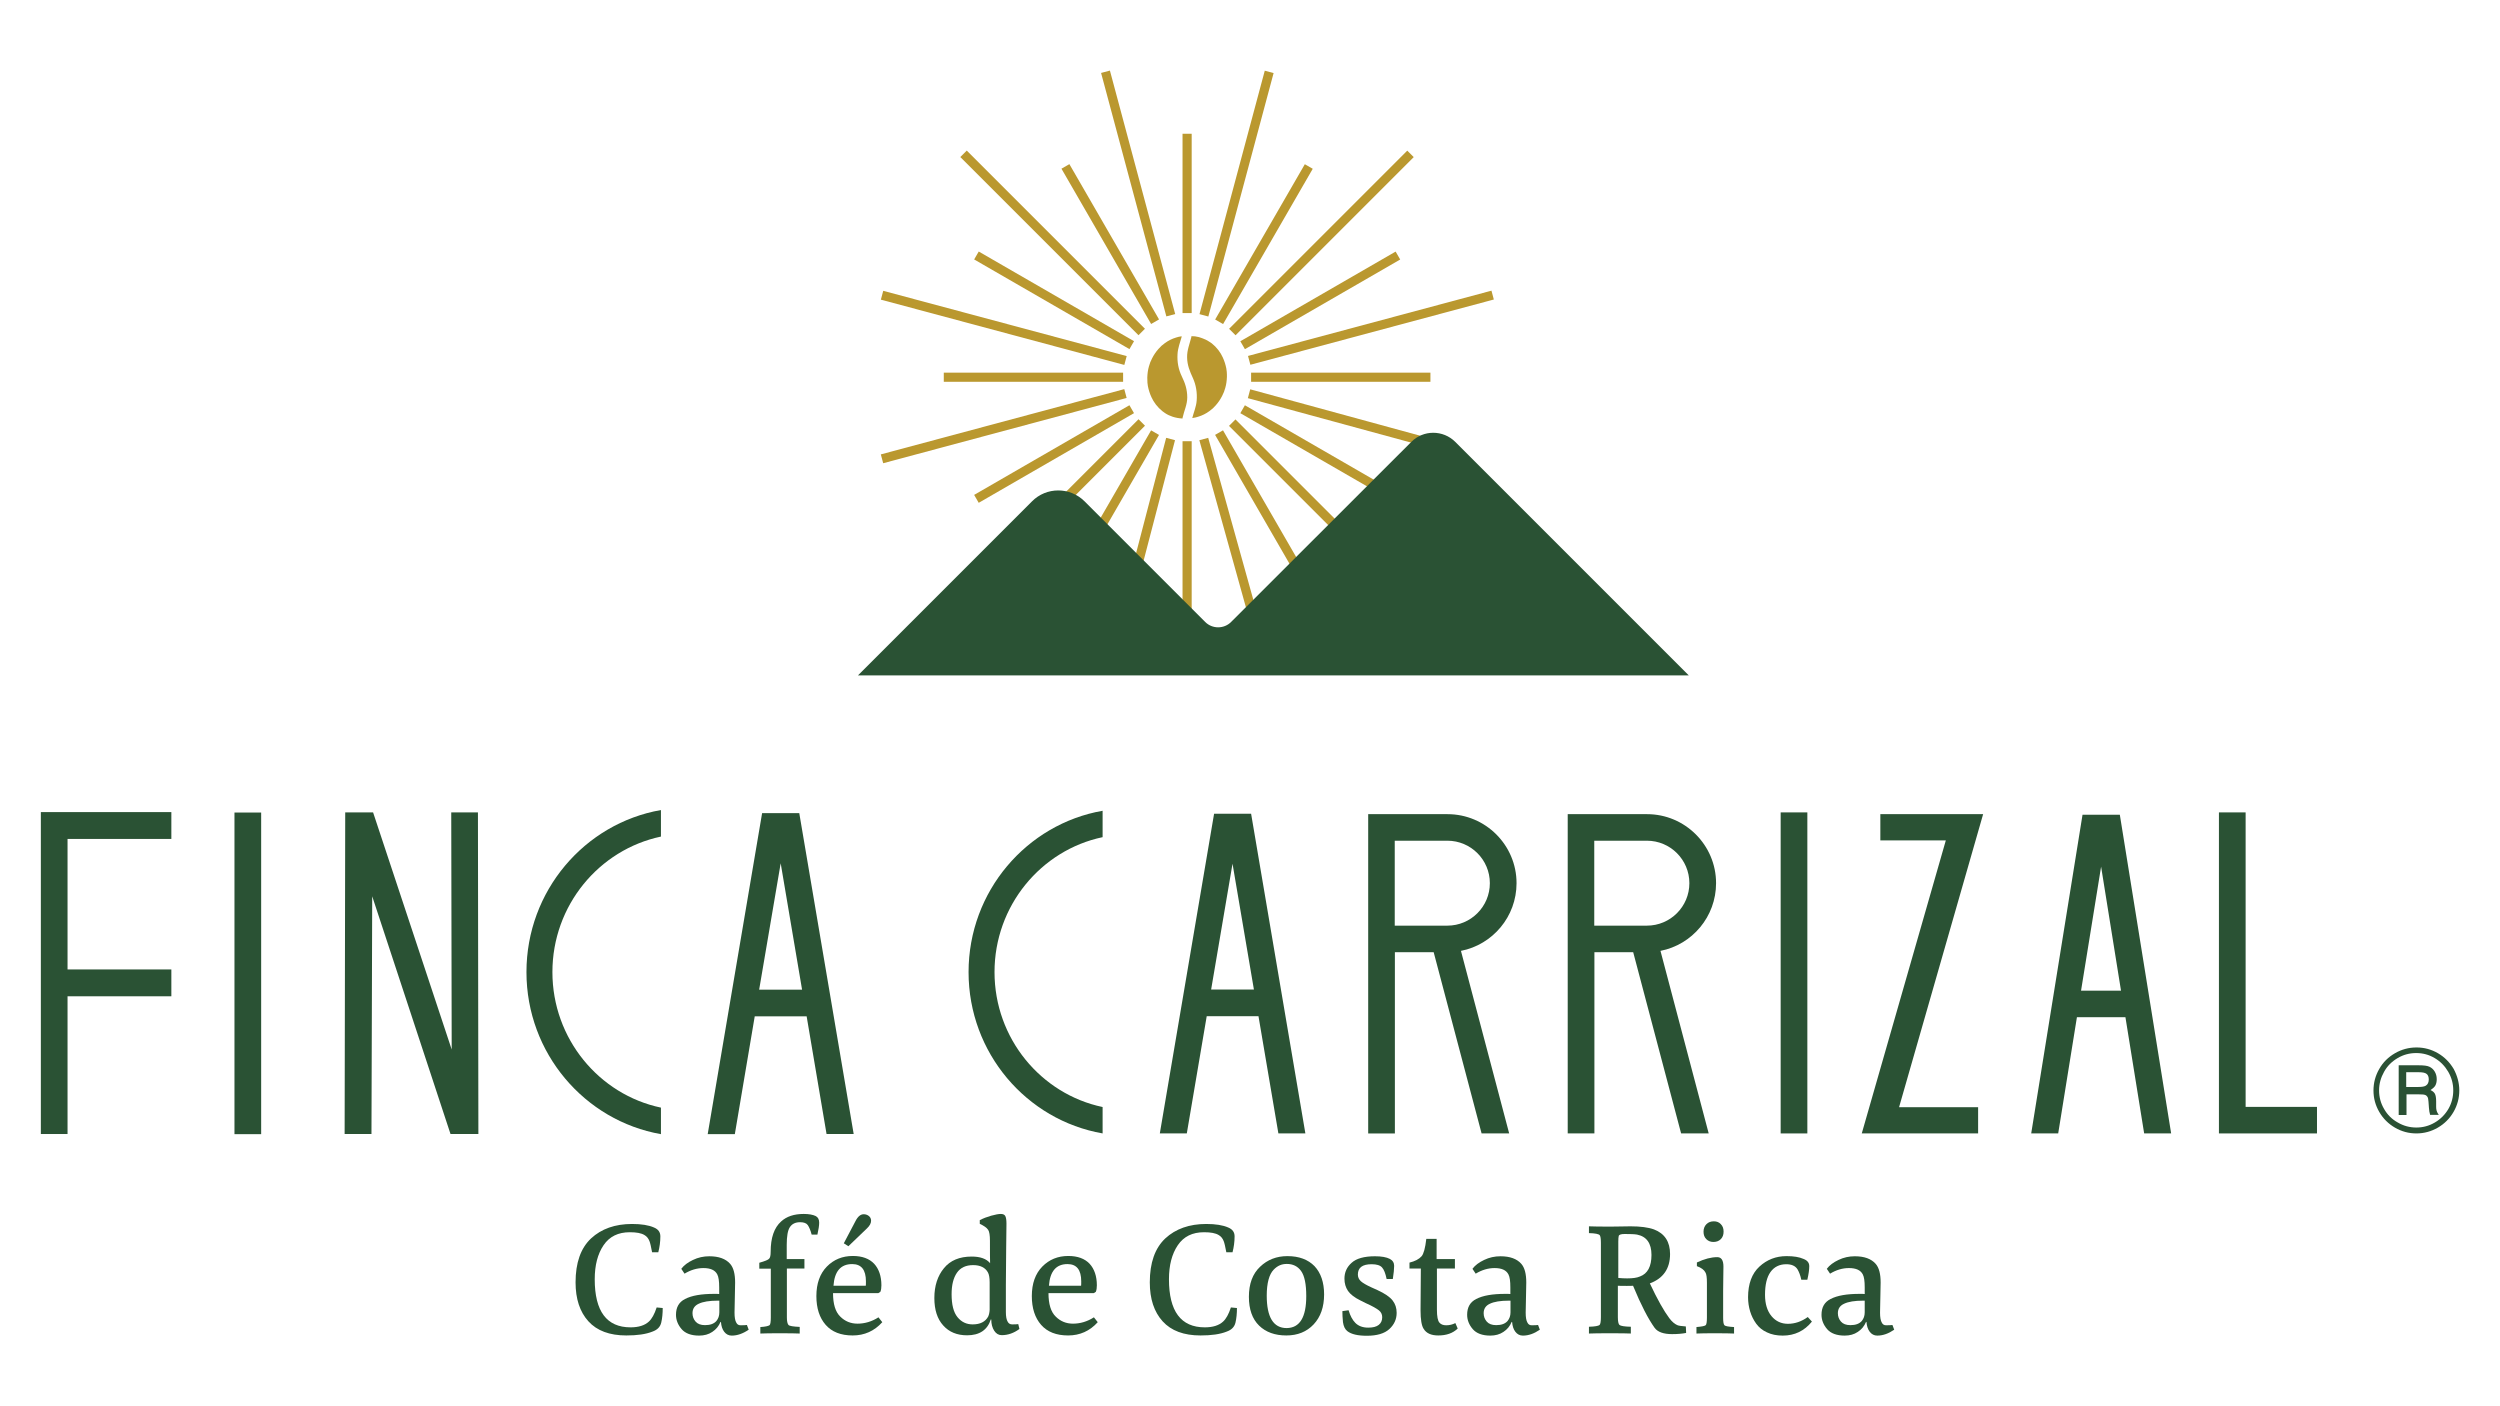 <?xml version="1.0" encoding="UTF-8"?>
<!-- Generator: Adobe Illustrator 27.1.0, SVG Export Plug-In . SVG Version: 6.00 Build 0)  -->
<svg xmlns="http://www.w3.org/2000/svg" xmlns:xlink="http://www.w3.org/1999/xlink" version="1.1" id="Layer_1" x="0px" y="0px" viewBox="0 0 169.53 95.36" style="enable-background:new 0 0 169.53 95.36;" xml:space="preserve">
<style type="text/css">
	.st0{fill:#2A5234;}
	.st1{fill:#BA982F;}
	.st2{fill:#2A5134;}
</style>
<g>
	<g>
		<g>
			<g>
				<g>
					<g>
						<path class="st0" d="M37.46,65.92c0-4.52,3.16-8.3,7.36-9.19v-1.8c-5.18,0.91-9.12,5.49-9.12,10.99        c0,5.5,3.95,10.08,9.12,10.99v-1.8C40.63,74.23,37.46,70.44,37.46,65.92z"></path>
						<rect x="15.9" y="55.1" class="st0" width="1.81" height="21.81"></rect>
						<polygon class="st0" points="11.62,56.89 11.62,55.07 2.77,55.07 2.77,76.9 4.58,76.9 4.58,67.56 11.62,67.56 11.62,65.74         4.58,65.74 4.58,56.89       "></polygon>
						<polygon class="st0" points="32.44,76.9 30.55,76.9 25.24,60.78 25.19,76.9 23.37,76.9 23.41,55.09 25.3,55.09 30.63,71.17         30.6,55.09 32.41,55.09       "></polygon>
						<path class="st0" d="M51.18,68.92h3.52l1.35,7.98h1.84L54.2,55.14h-2.52l-3.69,21.77h1.84L51.18,68.92z M52.94,58.54        l1.45,8.57h-2.91L52.94,58.54z"></path>
					</g>
					<g>
						<path class="st0" d="M67.44,65.92c0-4.5,3.15-8.27,7.33-9.15v-1.79c-5.15,0.9-9.09,5.46-9.09,10.94        c0,5.48,3.93,10.04,9.09,10.94v-1.79C70.59,74.19,67.44,70.42,67.44,65.92z"></path>
						<rect x="120.75" y="55.09" class="st0" width="1.81" height="21.77"></rect>
						<polygon class="st0" points="134.14,76.86 126.25,76.86 131.95,56.99 127.51,56.99 127.51,55.21 134.48,55.21 128.78,75.08         134.14,75.08       "></polygon>
						<polygon class="st0" points="157.12,76.86 150.47,76.86 150.47,55.09 152.28,55.09 152.28,75.06 157.12,75.06       "></polygon>
						<path class="st0" d="M81.83,68.91h3.51l1.35,7.95h1.83l-3.68-21.68h-2.51l-3.68,21.68h1.83L81.83,68.91z M83.58,58.57        l1.45,8.53h-2.9L83.58,58.57z"></path>
						<path class="st0" d="M140.84,68.98h3.29l1.27,7.88h1.83l-3.48-21.61h-2.53l-3.48,21.61h1.83L140.84,68.98z M142.48,58.77        l1.35,8.41h-2.71L142.48,58.77z"></path>
						<path class="st0" d="M94.58,64.57h2.64l3.25,12.29h1.87l-3.27-12.38c2.15-0.42,3.77-2.32,3.77-4.59c0-2.58-2.1-4.68-4.68-4.68        h-5.38v0.61v8.75v12.29h1.81V64.57z M94.58,57.01h3.57c1.59,0,2.88,1.29,2.88,2.88s-1.29,2.88-2.88,2.88h-3.57V57.01z"></path>
						<path class="st0" d="M108.11,64.57h2.64L114,76.86h1.87l-3.27-12.38c2.15-0.42,3.77-2.32,3.77-4.59c0-2.58-2.1-4.68-4.68-4.68        h-5.38v0.61v8.75v12.29h1.81V64.57z M108.11,57.01h3.57c1.59,0,2.88,1.29,2.88,2.88s-1.29,2.88-2.88,2.88h-3.57V57.01z"></path>
					</g>
				</g>
			</g>
			<g>
				<g>
					<rect x="80.19" y="9.07" class="st1" width="0.62" height="12.16"></rect>
					<rect x="80.19" y="29.92" class="st1" width="0.62" height="12.16"></rect>
					
						<rect x="76.86" y="4.59" transform="matrix(0.966 -0.259 0.259 0.966 -0.769 20.419)" class="st1" width="0.62" height="17.09"></rect>
					<polygon class="st1" points="81.33,29.85 85.68,45.46 86.28,45.3 81.93,29.69      "></polygon>
					<rect x="74.98" y="10.47" transform="matrix(0.866 -0.5 0.5 0.866 1.812 39.863)" class="st1" width="0.62" height="12.16"></rect>
					<rect x="85.4" y="28.52" transform="matrix(0.866 -0.5 0.5 0.866 -5.819 47.492)" class="st1" width="0.62" height="12.16"></rect>
					
						<rect x="71.08" y="7.92" transform="matrix(0.707 -0.707 0.707 0.707 9.267 55.303)" class="st1" width="0.62" height="17.09"></rect>
					
						<rect x="89.3" y="26.15" transform="matrix(0.707 -0.707 0.707 0.707 1.718 73.527)" class="st1" width="0.62" height="17.09"></rect>
					
						<rect x="71.17" y="14.29" transform="matrix(0.5 -0.866 0.866 0.5 18.1 72.082)" class="st1" width="0.62" height="12.16"></rect>
					
						<rect x="89.22" y="24.71" transform="matrix(0.5 -0.866 0.866 0.5 18.1 92.928)" class="st1" width="0.62" height="12.16"></rect>
					
						<rect x="67.75" y="13.7" transform="matrix(0.259 -0.966 0.966 0.259 28.952 82.218)" class="st1" width="0.62" height="17.09"></rect>
					<polygon class="st1" points="97.4,30.48 97.56,29.89 84.78,26.4 84.62,27      "></polygon>
					<rect x="64" y="25.27" class="st1" width="12.16" height="0.62"></rect>
					<rect x="84.84" y="25.27" class="st1" width="12.16" height="0.62"></rect>
					
						<rect x="59.51" y="28.6" transform="matrix(0.966 -0.259 0.259 0.966 -5.164 18.599)" class="st1" width="17.09" height="0.62"></rect>
					
						<rect x="84.41" y="21.93" transform="matrix(0.966 -0.259 0.259 0.966 -2.59 24.815)" class="st1" width="17.09" height="0.62"></rect>
					<rect x="65.4" y="30.48" transform="matrix(0.866 -0.5 0.5 0.866 -5.818 39.864)" class="st1" width="12.16" height="0.62"></rect>
					<rect x="83.45" y="20.06" transform="matrix(0.866 -0.5 0.5 0.866 1.812 47.494)" class="st1" width="12.16" height="0.62"></rect>
					
						<rect x="62.85" y="34.38" transform="matrix(0.707 -0.707 0.707 0.707 -3.619 60.641)" class="st1" width="17.09" height="0.62"></rect>
					
						<rect x="81.07" y="16.16" transform="matrix(0.707 -0.707 0.707 0.707 14.605 68.189)" class="st1" width="17.09" height="0.62"></rect>
					<rect x="69.21" y="34.29" transform="matrix(0.5 -0.866 0.866 0.5 7.678 82.505)" class="st1" width="12.16" height="0.62"></rect>
					<rect x="79.63" y="16.24" transform="matrix(0.5 -0.866 0.866 0.5 28.524 82.506)" class="st1" width="12.16" height="0.62"></rect>
					<polygon class="st1" points="75.61,45.46 79.68,29.85 79.08,29.69 75.01,45.3      "></polygon>
					
						<rect x="75.29" y="12.82" transform="matrix(0.259 -0.966 0.966 0.259 49.456 90.713)" class="st1" width="17.09" height="0.62"></rect>
				</g>
				<path class="st0" d="M98.69,29.97c-0.83-0.83-2.17-0.83-2.99,0L83.48,42.18c-0.48,0.48-1.27,0.48-1.75,0L73.55,34      c-0.99-0.99-2.59-0.99-3.57,0l-11.8,11.8h21.68h5.49h29.17L98.69,29.97z"></path>
				<g>
					<g>
						<path class="st1" d="M80.51,26.95c0-0.53-0.14-0.96-0.37-1.43c-0.23-0.47-0.32-0.98-0.29-1.5c0.02-0.43,0.18-0.8,0.29-1.21        c-0.02,0-0.03,0-0.05,0c-0.12,0.02-0.23,0.04-0.34,0.08c-0.27,0.08-0.53,0.21-0.76,0.38c-0.16,0.11-0.3,0.24-0.43,0.39        c-0.17,0.19-0.32,0.41-0.44,0.65c-0.09,0.17-0.16,0.35-0.21,0.54c-0.07,0.24-0.1,0.49-0.11,0.75c0,0.11,0,0.23,0.01,0.35        c0.01,0.08,0.02,0.16,0.03,0.23c0.05,0.26,0.13,0.51,0.24,0.75c0.08,0.18,0.18,0.34,0.3,0.5c0.13,0.17,0.28,0.32,0.44,0.45        c0.06,0.05,0.12,0.09,0.18,0.13c0.16,0.11,0.34,0.19,0.52,0.25c0.22,0.07,0.44,0.11,0.67,0.12c0-0.01,0-0.03,0-0.04        C80.3,27.84,80.51,27.44,80.51,26.95z"></path>
					</g>
					<g>
						<path class="st1" d="M83.19,25.22c-0.01-0.08-0.02-0.16-0.03-0.23c-0.05-0.26-0.13-0.51-0.24-0.75        c-0.08-0.18-0.18-0.34-0.3-0.5c-0.13-0.17-0.28-0.32-0.44-0.45c-0.06-0.05-0.12-0.08-0.18-0.12        c-0.16-0.11-0.34-0.19-0.52-0.25c-0.14-0.05-0.28-0.09-0.43-0.11c-0.08-0.01-0.17-0.01-0.26-0.01c0,0.02,0,0.03,0,0.05        c-0.12,0.48-0.3,0.89-0.29,1.39c0.01,0.53,0.18,0.93,0.39,1.39c0.22,0.48,0.3,1.01,0.26,1.53c-0.03,0.42-0.2,0.79-0.3,1.19        c0.02,0,0.04,0,0.06-0.01c0.12-0.02,0.23-0.04,0.34-0.08c0.27-0.08,0.53-0.21,0.76-0.38c0.16-0.11,0.3-0.24,0.43-0.39        c0.17-0.19,0.32-0.41,0.44-0.65c0.09-0.17,0.16-0.35,0.21-0.54c0.07-0.24,0.1-0.49,0.11-0.75        C83.2,25.45,83.2,25.33,83.19,25.22z"></path>
					</g>
				</g>
			</g>
		</g>
		<g>
			<g>
				<path class="st2" d="M166.77,73.94c0,0.52-0.13,1.01-0.39,1.46c-0.26,0.45-0.62,0.81-1.07,1.07c-0.45,0.26-0.94,0.39-1.45,0.39      c-0.52,0-1-0.13-1.45-0.39c-0.45-0.26-0.81-0.62-1.07-1.07c-0.26-0.45-0.39-0.93-0.39-1.45c0-0.52,0.13-1.01,0.39-1.46      c0.26-0.46,0.62-0.81,1.07-1.07s0.94-0.39,1.46-0.39c0.52,0,1,0.13,1.45,0.39c0.45,0.26,0.8,0.62,1.07,1.07      C166.63,72.94,166.77,73.43,166.77,73.94z M166.36,73.94c0-0.45-0.11-0.86-0.34-1.26c-0.23-0.39-0.53-0.7-0.92-0.93      c-0.39-0.23-0.8-0.34-1.25-0.34c-0.45,0-0.87,0.11-1.26,0.34c-0.39,0.23-0.7,0.53-0.92,0.93c-0.22,0.39-0.34,0.81-0.34,1.26      c0,0.45,0.11,0.87,0.34,1.26c0.22,0.39,0.53,0.7,0.93,0.92c0.39,0.23,0.81,0.34,1.26,0.34c0.44,0,0.86-0.11,1.25-0.34      c0.39-0.23,0.69-0.53,0.92-0.92C166.25,74.82,166.36,74.39,166.36,73.94z M162.64,72.24h1.4c0.33,0,0.56,0.03,0.71,0.1      c0.14,0.07,0.26,0.17,0.35,0.32c0.09,0.15,0.14,0.32,0.14,0.52c0,0.17-0.03,0.32-0.1,0.44c-0.05,0.09-0.16,0.19-0.32,0.3      c0.15,0.07,0.25,0.16,0.3,0.26c0.05,0.1,0.08,0.27,0.08,0.5v0.38c0,0.18,0.04,0.33,0.12,0.45l0.06,0.09h-0.59      c-0.04-0.14-0.07-0.3-0.08-0.49l-0.03-0.41c-0.01-0.15-0.03-0.26-0.07-0.32c-0.04-0.06-0.09-0.11-0.16-0.13      c-0.07-0.03-0.21-0.04-0.42-0.04h-0.84v1.4h-0.53V72.24z M163.17,72.72v0.99h0.82c0.25,0,0.42-0.03,0.51-0.09      c0.13-0.08,0.2-0.22,0.2-0.42c0-0.17-0.05-0.3-0.14-0.37c-0.09-0.08-0.27-0.12-0.53-0.12H163.17z"></path>
			</g>
		</g>
	</g>
	<g>
		<path class="st0" d="M44.94,88.7c0,0.36-0.03,0.69-0.1,0.99c-0.07,0.29-0.26,0.49-0.6,0.61c-0.45,0.18-1.04,0.26-1.77,0.26    c-1.13,0-1.99-0.32-2.57-0.96c-0.58-0.64-0.87-1.52-0.87-2.64c0-1.33,0.35-2.32,1.05-2.98c0.7-0.65,1.63-0.98,2.78-0.98    c0.63,0,1.13,0.08,1.49,0.24c0.29,0.12,0.43,0.32,0.43,0.6c0,0.37-0.05,0.73-0.14,1.08h-0.42c-0.07-0.38-0.13-0.64-0.18-0.76    c-0.07-0.18-0.18-0.32-0.34-0.41c-0.21-0.13-0.54-0.19-0.99-0.19c-0.79,0-1.38,0.29-1.78,0.88c-0.4,0.59-0.6,1.36-0.6,2.31    c0,2.17,0.81,3.26,2.43,3.26c0.54,0,0.96-0.13,1.24-0.39c0.2-0.18,0.38-0.5,0.53-0.96L44.94,88.7z"></path>
		<path class="st0" d="M50.77,90.17c-0.38,0.26-0.77,0.4-1.15,0.4c-0.21,0-0.38-0.09-0.51-0.26c-0.13-0.17-0.2-0.39-0.22-0.66    l-0.03-0.01c-0.12,0.29-0.3,0.51-0.56,0.68c-0.25,0.17-0.55,0.25-0.89,0.25c-0.54,0-0.94-0.15-1.19-0.44    c-0.25-0.29-0.38-0.62-0.38-0.97c0-0.51,0.2-0.86,0.61-1.07c0.46-0.24,1.11-0.35,1.98-0.35c0.15,0,0.27,0,0.34,0.01V87.3    c0-0.42-0.04-0.71-0.13-0.88c-0.15-0.29-0.46-0.43-0.94-0.43c-0.44,0-0.87,0.13-1.28,0.38l-0.22-0.33    c0.18-0.24,0.45-0.44,0.79-0.6c0.35-0.17,0.72-0.25,1.11-0.25c0.64,0,1.11,0.17,1.41,0.51c0.23,0.26,0.34,0.68,0.34,1.27    c0,0.26-0.01,0.61-0.02,1.05c-0.01,0.43-0.02,0.77-0.02,0.99c0,0.32,0.04,0.55,0.12,0.68c0.06,0.12,0.15,0.18,0.29,0.18    c0.21,0,0.36-0.01,0.43-0.02L50.77,90.17z M48.78,88.99v-0.79h-0.11c-0.57,0-1,0.07-1.29,0.21c-0.28,0.13-0.42,0.34-0.42,0.64    c0,0.22,0.07,0.41,0.21,0.57c0.14,0.16,0.35,0.24,0.64,0.24c0.35,0,0.6-0.09,0.77-0.28C48.71,89.42,48.78,89.23,48.78,88.99z"></path>
		<path class="st0" d="M54.23,90.43c-0.2-0.01-0.67-0.02-1.4-0.02c-0.58,0-1,0.01-1.27,0.02v-0.44c0.34-0.02,0.55-0.07,0.63-0.13    c0.05-0.05,0.08-0.22,0.08-0.51v-3.32h-0.78v-0.4c0.39-0.11,0.61-0.2,0.67-0.28c0.07-0.07,0.1-0.23,0.1-0.46    c0-0.96,0.24-1.64,0.71-2.06c0.37-0.34,0.88-0.51,1.53-0.51c0.35,0,0.62,0.05,0.81,0.14c0.16,0.08,0.24,0.23,0.24,0.45    c0,0.19-0.04,0.46-0.12,0.81h-0.39c-0.07-0.27-0.16-0.49-0.26-0.64c-0.09-0.13-0.26-0.2-0.52-0.2c-0.32,0-0.55,0.11-0.7,0.34    c-0.14,0.21-0.21,0.61-0.21,1.19v0.97h1.2v0.64h-1.19v3.32c0,0.26,0.04,0.43,0.11,0.51c0.07,0.07,0.32,0.11,0.76,0.13V90.43z"></path>
		<path class="st0" d="M59.83,89.66c-0.54,0.6-1.21,0.9-2.01,0.9c-0.8,0-1.41-0.24-1.83-0.72c-0.42-0.48-0.63-1.13-0.63-1.95    c0-0.85,0.24-1.52,0.71-2c0.47-0.48,1.06-0.72,1.76-0.72c0.64,0,1.12,0.18,1.45,0.53c0.32,0.35,0.49,0.84,0.49,1.46    c0,0.17-0.02,0.32-0.07,0.44l-0.14,0.09h-3.07c0,0.74,0.16,1.27,0.49,1.59c0.32,0.32,0.71,0.48,1.17,0.48    c0.49,0,0.97-0.14,1.42-0.43L59.83,89.66z M56.52,87.19h2.19c0.01-0.04,0.01-0.14,0.01-0.3c0-0.78-0.31-1.17-0.93-1.17    C57.01,85.72,56.59,86.21,56.52,87.19z M57.53,84.51l-0.31-0.2l0.79-1.5c0.16-0.32,0.35-0.47,0.56-0.47    c0.13,0,0.25,0.04,0.35,0.12c0.1,0.08,0.15,0.19,0.15,0.32c0,0.17-0.09,0.34-0.28,0.52L57.53,84.51z"></path>
		<path class="st0" d="M69.13,90.12c-0.38,0.28-0.78,0.42-1.2,0.42c-0.21,0-0.38-0.1-0.51-0.3c-0.13-0.2-0.2-0.45-0.2-0.76    l-0.03-0.01c-0.23,0.72-0.77,1.08-1.61,1.08c-0.68,0-1.22-0.22-1.62-0.67c-0.4-0.44-0.6-1.06-0.6-1.86c0-0.82,0.22-1.5,0.65-2.02    c0.43-0.53,1.06-0.79,1.88-0.79c0.59,0,1,0.15,1.25,0.45c-0.01-0.26-0.01-0.77-0.01-1.51c0-0.38-0.04-0.63-0.12-0.75    c-0.1-0.15-0.29-0.28-0.57-0.41v-0.25c0.23-0.12,0.49-0.22,0.77-0.3c0.29-0.08,0.51-0.12,0.66-0.12c0.15,0,0.25,0.05,0.3,0.14    c0.05,0.1,0.08,0.26,0.08,0.51c0,0.04-0.01,0.63-0.02,1.75c-0.01,1.12-0.02,1.93-0.02,2.42v1.83c0,0.3,0.04,0.53,0.13,0.67    c0.06,0.11,0.16,0.17,0.3,0.17c0.21,0,0.34-0.01,0.41-0.02L69.13,90.12z M67.11,88.82v-1.86c0-0.31-0.04-0.54-0.12-0.68    c-0.18-0.32-0.51-0.49-1-0.49c-0.49,0-0.86,0.17-1.1,0.52c-0.24,0.35-0.36,0.83-0.36,1.45c0,0.71,0.13,1.23,0.4,1.56    c0.27,0.33,0.61,0.49,1.03,0.49c0.51,0,0.86-0.18,1.05-0.53C67.06,89.17,67.1,89.02,67.11,88.82z"></path>
		<path class="st0" d="M74.44,89.66c-0.54,0.6-1.21,0.9-2.01,0.9c-0.8,0-1.41-0.24-1.83-0.72c-0.42-0.48-0.63-1.13-0.63-1.95    c0-0.85,0.24-1.52,0.71-2c0.47-0.48,1.06-0.72,1.76-0.72c0.64,0,1.12,0.18,1.45,0.53c0.32,0.35,0.49,0.84,0.49,1.46    c0,0.17-0.02,0.32-0.07,0.44l-0.14,0.09H71.1c0,0.74,0.16,1.27,0.49,1.59c0.32,0.32,0.71,0.48,1.17,0.48    c0.49,0,0.97-0.14,1.42-0.43L74.44,89.66z M71.13,87.19h2.18c0.01-0.04,0.01-0.14,0.01-0.3c0-0.78-0.31-1.17-0.93-1.17    C71.62,85.72,71.2,86.21,71.13,87.19z"></path>
		<path class="st0" d="M83.88,88.7c0,0.36-0.03,0.69-0.1,0.99c-0.07,0.29-0.26,0.49-0.6,0.61c-0.45,0.18-1.04,0.26-1.77,0.26    c-1.13,0-1.99-0.32-2.57-0.96c-0.58-0.64-0.87-1.52-0.87-2.64c0-1.33,0.35-2.32,1.05-2.98c0.7-0.65,1.63-0.98,2.78-0.98    c0.63,0,1.13,0.08,1.49,0.24c0.29,0.12,0.43,0.32,0.43,0.6c0,0.37-0.05,0.73-0.14,1.08h-0.42c-0.07-0.38-0.13-0.64-0.18-0.76    c-0.07-0.18-0.18-0.32-0.34-0.41c-0.21-0.13-0.54-0.19-0.99-0.19c-0.79,0-1.38,0.29-1.78,0.88c-0.4,0.59-0.6,1.36-0.6,2.31    c0,2.17,0.81,3.26,2.43,3.26c0.54,0,0.96-0.13,1.24-0.39c0.2-0.18,0.38-0.5,0.53-0.96L83.88,88.7z"></path>
		<path class="st0" d="M89.79,87.78c0,0.85-0.24,1.53-0.71,2.03c-0.47,0.5-1.09,0.75-1.85,0.75c-0.77,0-1.39-0.22-1.85-0.67    c-0.46-0.45-0.69-1.1-0.69-1.95c0-0.88,0.25-1.56,0.76-2.04c0.5-0.48,1.12-0.72,1.85-0.72c0.79,0,1.4,0.23,1.84,0.68    C89.57,86.32,89.79,86.96,89.79,87.78z M88.58,87.89c0-0.82-0.12-1.38-0.35-1.7c-0.23-0.32-0.55-0.48-0.97-0.48    c-0.17,0-0.33,0.03-0.47,0.09c-0.14,0.06-0.29,0.16-0.43,0.31c-0.14,0.15-0.26,0.37-0.34,0.67c-0.08,0.3-0.12,0.66-0.12,1.08    c0,1.46,0.45,2.2,1.35,2.2C88.14,90.05,88.58,89.33,88.58,87.89z"></path>
		<path class="st0" d="M91.03,88.91l0.42-0.06c0.11,0.38,0.27,0.67,0.46,0.86c0.21,0.21,0.5,0.32,0.87,0.32    c0.32,0,0.56-0.06,0.72-0.19s0.23-0.3,0.23-0.52c0-0.18-0.07-0.34-0.22-0.46c-0.15-0.12-0.44-0.29-0.89-0.49l-0.36-0.18    c-0.41-0.2-0.69-0.42-0.85-0.65c-0.16-0.24-0.24-0.51-0.24-0.83c0-0.43,0.16-0.79,0.49-1.08c0.32-0.29,0.85-0.44,1.58-0.44    c0.44,0,0.78,0.06,1.01,0.18c0.19,0.1,0.29,0.26,0.29,0.47c0,0.21-0.03,0.51-0.09,0.89h-0.42c-0.08-0.38-0.18-0.64-0.31-0.78    c-0.13-0.15-0.37-0.22-0.71-0.22c-0.62,0-0.93,0.23-0.93,0.7c0,0.18,0.07,0.33,0.2,0.45c0.13,0.12,0.37,0.26,0.72,0.42l0.4,0.18    c0.5,0.23,0.84,0.46,1.03,0.7c0.19,0.24,0.28,0.52,0.28,0.85c0,0.43-0.17,0.8-0.5,1.1c-0.33,0.3-0.84,0.45-1.52,0.45    c-0.61,0-1.05-0.1-1.32-0.31c-0.16-0.12-0.26-0.33-0.3-0.61C91.04,89.37,91.03,89.12,91.03,88.91z"></path>
		<path class="st0" d="M98.85,90.09c-0.33,0.32-0.77,0.47-1.32,0.47c-0.48,0-0.81-0.15-0.99-0.45c-0.14-0.21-0.21-0.63-0.21-1.25    c0-0.73,0.01-1.67,0.02-2.84h-0.77v-0.4c0.37-0.09,0.64-0.23,0.82-0.43c0.14-0.16,0.25-0.56,0.32-1.18h0.7v1.37h1.24v0.64h-1.22    v2.79c0,0.46,0.06,0.76,0.17,0.88c0.1,0.12,0.25,0.18,0.46,0.18c0.22,0,0.43-0.05,0.62-0.15L98.85,90.09z"></path>
		<path class="st0" d="M104.42,90.17c-0.38,0.26-0.76,0.4-1.15,0.4c-0.21,0-0.38-0.09-0.51-0.26c-0.13-0.17-0.2-0.39-0.22-0.66    l-0.03-0.01c-0.12,0.29-0.3,0.51-0.56,0.68c-0.25,0.17-0.55,0.25-0.89,0.25c-0.54,0-0.94-0.15-1.19-0.44    c-0.25-0.29-0.38-0.62-0.38-0.97c0-0.51,0.2-0.86,0.61-1.07c0.46-0.24,1.11-0.35,1.98-0.35c0.15,0,0.27,0,0.34,0.01V87.3    c0-0.42-0.04-0.71-0.13-0.88c-0.15-0.29-0.46-0.43-0.94-0.43c-0.44,0-0.87,0.13-1.28,0.38l-0.22-0.33    c0.18-0.24,0.45-0.44,0.79-0.6c0.35-0.17,0.72-0.25,1.11-0.25c0.64,0,1.11,0.17,1.41,0.51c0.23,0.26,0.34,0.68,0.34,1.27    c0,0.26-0.01,0.61-0.02,1.05c-0.01,0.43-0.02,0.77-0.02,0.99c0,0.32,0.04,0.55,0.12,0.68c0.06,0.12,0.15,0.18,0.29,0.18    c0.21,0,0.36-0.01,0.43-0.02L104.42,90.17z M102.43,88.99v-0.79h-0.11c-0.57,0-1,0.07-1.29,0.21c-0.28,0.13-0.42,0.34-0.42,0.64    c0,0.22,0.07,0.41,0.21,0.57c0.14,0.16,0.35,0.24,0.64,0.24c0.35,0,0.6-0.09,0.77-0.28C102.36,89.42,102.43,89.23,102.43,88.99z"></path>
		<path class="st0" d="M110.62,90.43c-0.21-0.01-0.71-0.02-1.5-0.02c-0.65,0-1.1,0.01-1.37,0.02v-0.46    c0.41-0.01,0.65-0.06,0.72-0.12c0.06-0.06,0.09-0.24,0.09-0.53v-5.04c0-0.29-0.03-0.46-0.08-0.52c-0.07-0.08-0.31-0.13-0.73-0.14    v-0.46c0.27,0.01,0.74,0.02,1.42,0.02c0.17,0,0.42,0,0.74-0.01c0.33,0,0.55-0.01,0.66-0.01c0.67,0,1.2,0.07,1.59,0.21    c0.73,0.28,1.09,0.84,1.09,1.67c0,0.99-0.46,1.65-1.37,1.99c0.51,1.09,0.96,1.88,1.32,2.36c0.18,0.24,0.36,0.39,0.54,0.47    c0.09,0.04,0.28,0.07,0.58,0.09l0.02,0.44c-0.26,0.05-0.57,0.08-0.95,0.08c-0.58,0-0.98-0.14-1.19-0.43    c-0.43-0.6-0.92-1.54-1.46-2.85c-0.08,0.01-0.22,0.01-0.42,0.01c-0.29,0-0.49,0-0.61-0.01v2.13c0,0.29,0.04,0.47,0.11,0.53    c0.09,0.07,0.35,0.11,0.77,0.12V90.43z M109.74,86.66c0.2,0.02,0.4,0.03,0.6,0.03c0.38,0,0.67-0.04,0.87-0.13    c0.52-0.19,0.78-0.68,0.78-1.46c0-0.79-0.33-1.25-0.98-1.38c-0.18-0.03-0.46-0.04-0.83-0.04c-0.24,0-0.38,0.04-0.41,0.13    c-0.02,0.08-0.03,0.21-0.03,0.39V86.66z"></path>
		<path class="st0" d="M117.58,90.43c-0.2-0.01-0.65-0.02-1.37-0.02c-0.51,0-0.9,0.01-1.17,0.02v-0.44    c0.36-0.03,0.57-0.07,0.63-0.13c0.05-0.05,0.08-0.22,0.08-0.51v-2.36c0-0.36-0.03-0.59-0.1-0.7c-0.09-0.18-0.28-0.32-0.58-0.43    v-0.25c0.51-0.24,0.97-0.36,1.38-0.36c0.28,0,0.42,0.21,0.42,0.64c0,0.07,0,0.32-0.01,0.76c-0.01,0.44-0.01,0.74-0.01,0.9v1.82    c0,0.27,0.03,0.44,0.09,0.5s0.28,0.1,0.65,0.12V90.43z M116.69,83.01c0.13,0.13,0.19,0.29,0.19,0.51c0,0.21-0.06,0.38-0.19,0.51    c-0.13,0.13-0.3,0.19-0.5,0.19c-0.19,0-0.35-0.06-0.48-0.19c-0.13-0.13-0.19-0.29-0.19-0.51c0-0.21,0.07-0.38,0.2-0.51    c0.13-0.13,0.3-0.19,0.5-0.19C116.41,82.82,116.57,82.88,116.69,83.01z"></path>
		<path class="st0" d="M122.87,89.62c-0.51,0.63-1.17,0.95-1.98,0.95c-0.4,0-0.76-0.07-1.07-0.22c-0.31-0.14-0.55-0.34-0.73-0.59    c-0.18-0.25-0.32-0.53-0.41-0.83c-0.09-0.3-0.14-0.62-0.14-0.96c0-0.91,0.26-1.61,0.77-2.08c0.51-0.47,1.12-0.71,1.84-0.71    c0.48,0,0.86,0.06,1.15,0.19c0.26,0.1,0.39,0.26,0.39,0.49c0,0.23-0.04,0.53-0.13,0.92h-0.41c-0.06-0.29-0.15-0.52-0.26-0.71    c-0.15-0.23-0.4-0.34-0.76-0.34c-0.46,0-0.82,0.18-1.07,0.53c-0.25,0.35-0.37,0.87-0.37,1.54c0,0.62,0.15,1.1,0.44,1.45    c0.29,0.35,0.67,0.52,1.11,0.52c0.47,0,0.92-0.15,1.35-0.46L122.87,89.62z"></path>
		<path class="st0" d="M128.45,90.17c-0.38,0.26-0.76,0.4-1.15,0.4c-0.21,0-0.38-0.09-0.51-0.26c-0.13-0.17-0.2-0.39-0.22-0.66    l-0.03-0.01c-0.12,0.29-0.3,0.51-0.56,0.68c-0.25,0.17-0.55,0.25-0.89,0.25c-0.54,0-0.94-0.15-1.19-0.44    c-0.25-0.29-0.38-0.62-0.38-0.97c0-0.51,0.2-0.86,0.61-1.07c0.46-0.24,1.11-0.35,1.98-0.35c0.15,0,0.27,0,0.34,0.01V87.3    c0-0.42-0.04-0.71-0.13-0.88c-0.15-0.29-0.46-0.43-0.94-0.43c-0.44,0-0.87,0.13-1.28,0.38l-0.22-0.33    c0.18-0.24,0.45-0.44,0.79-0.6c0.35-0.17,0.72-0.25,1.11-0.25c0.64,0,1.11,0.17,1.41,0.51c0.23,0.26,0.34,0.68,0.34,1.27    c0,0.26-0.01,0.61-0.02,1.05c-0.01,0.43-0.02,0.77-0.02,0.99c0,0.32,0.04,0.55,0.12,0.68c0.06,0.12,0.15,0.18,0.29,0.18    c0.21,0,0.36-0.01,0.43-0.02L128.45,90.17z M126.45,88.99v-0.79h-0.11c-0.57,0-1,0.07-1.29,0.21c-0.28,0.13-0.42,0.34-0.42,0.64    c0,0.22,0.07,0.41,0.21,0.57c0.14,0.16,0.35,0.24,0.64,0.24c0.35,0,0.6-0.09,0.77-0.28C126.38,89.42,126.45,89.23,126.45,88.99z"></path>
	</g>
</g>
</svg>
